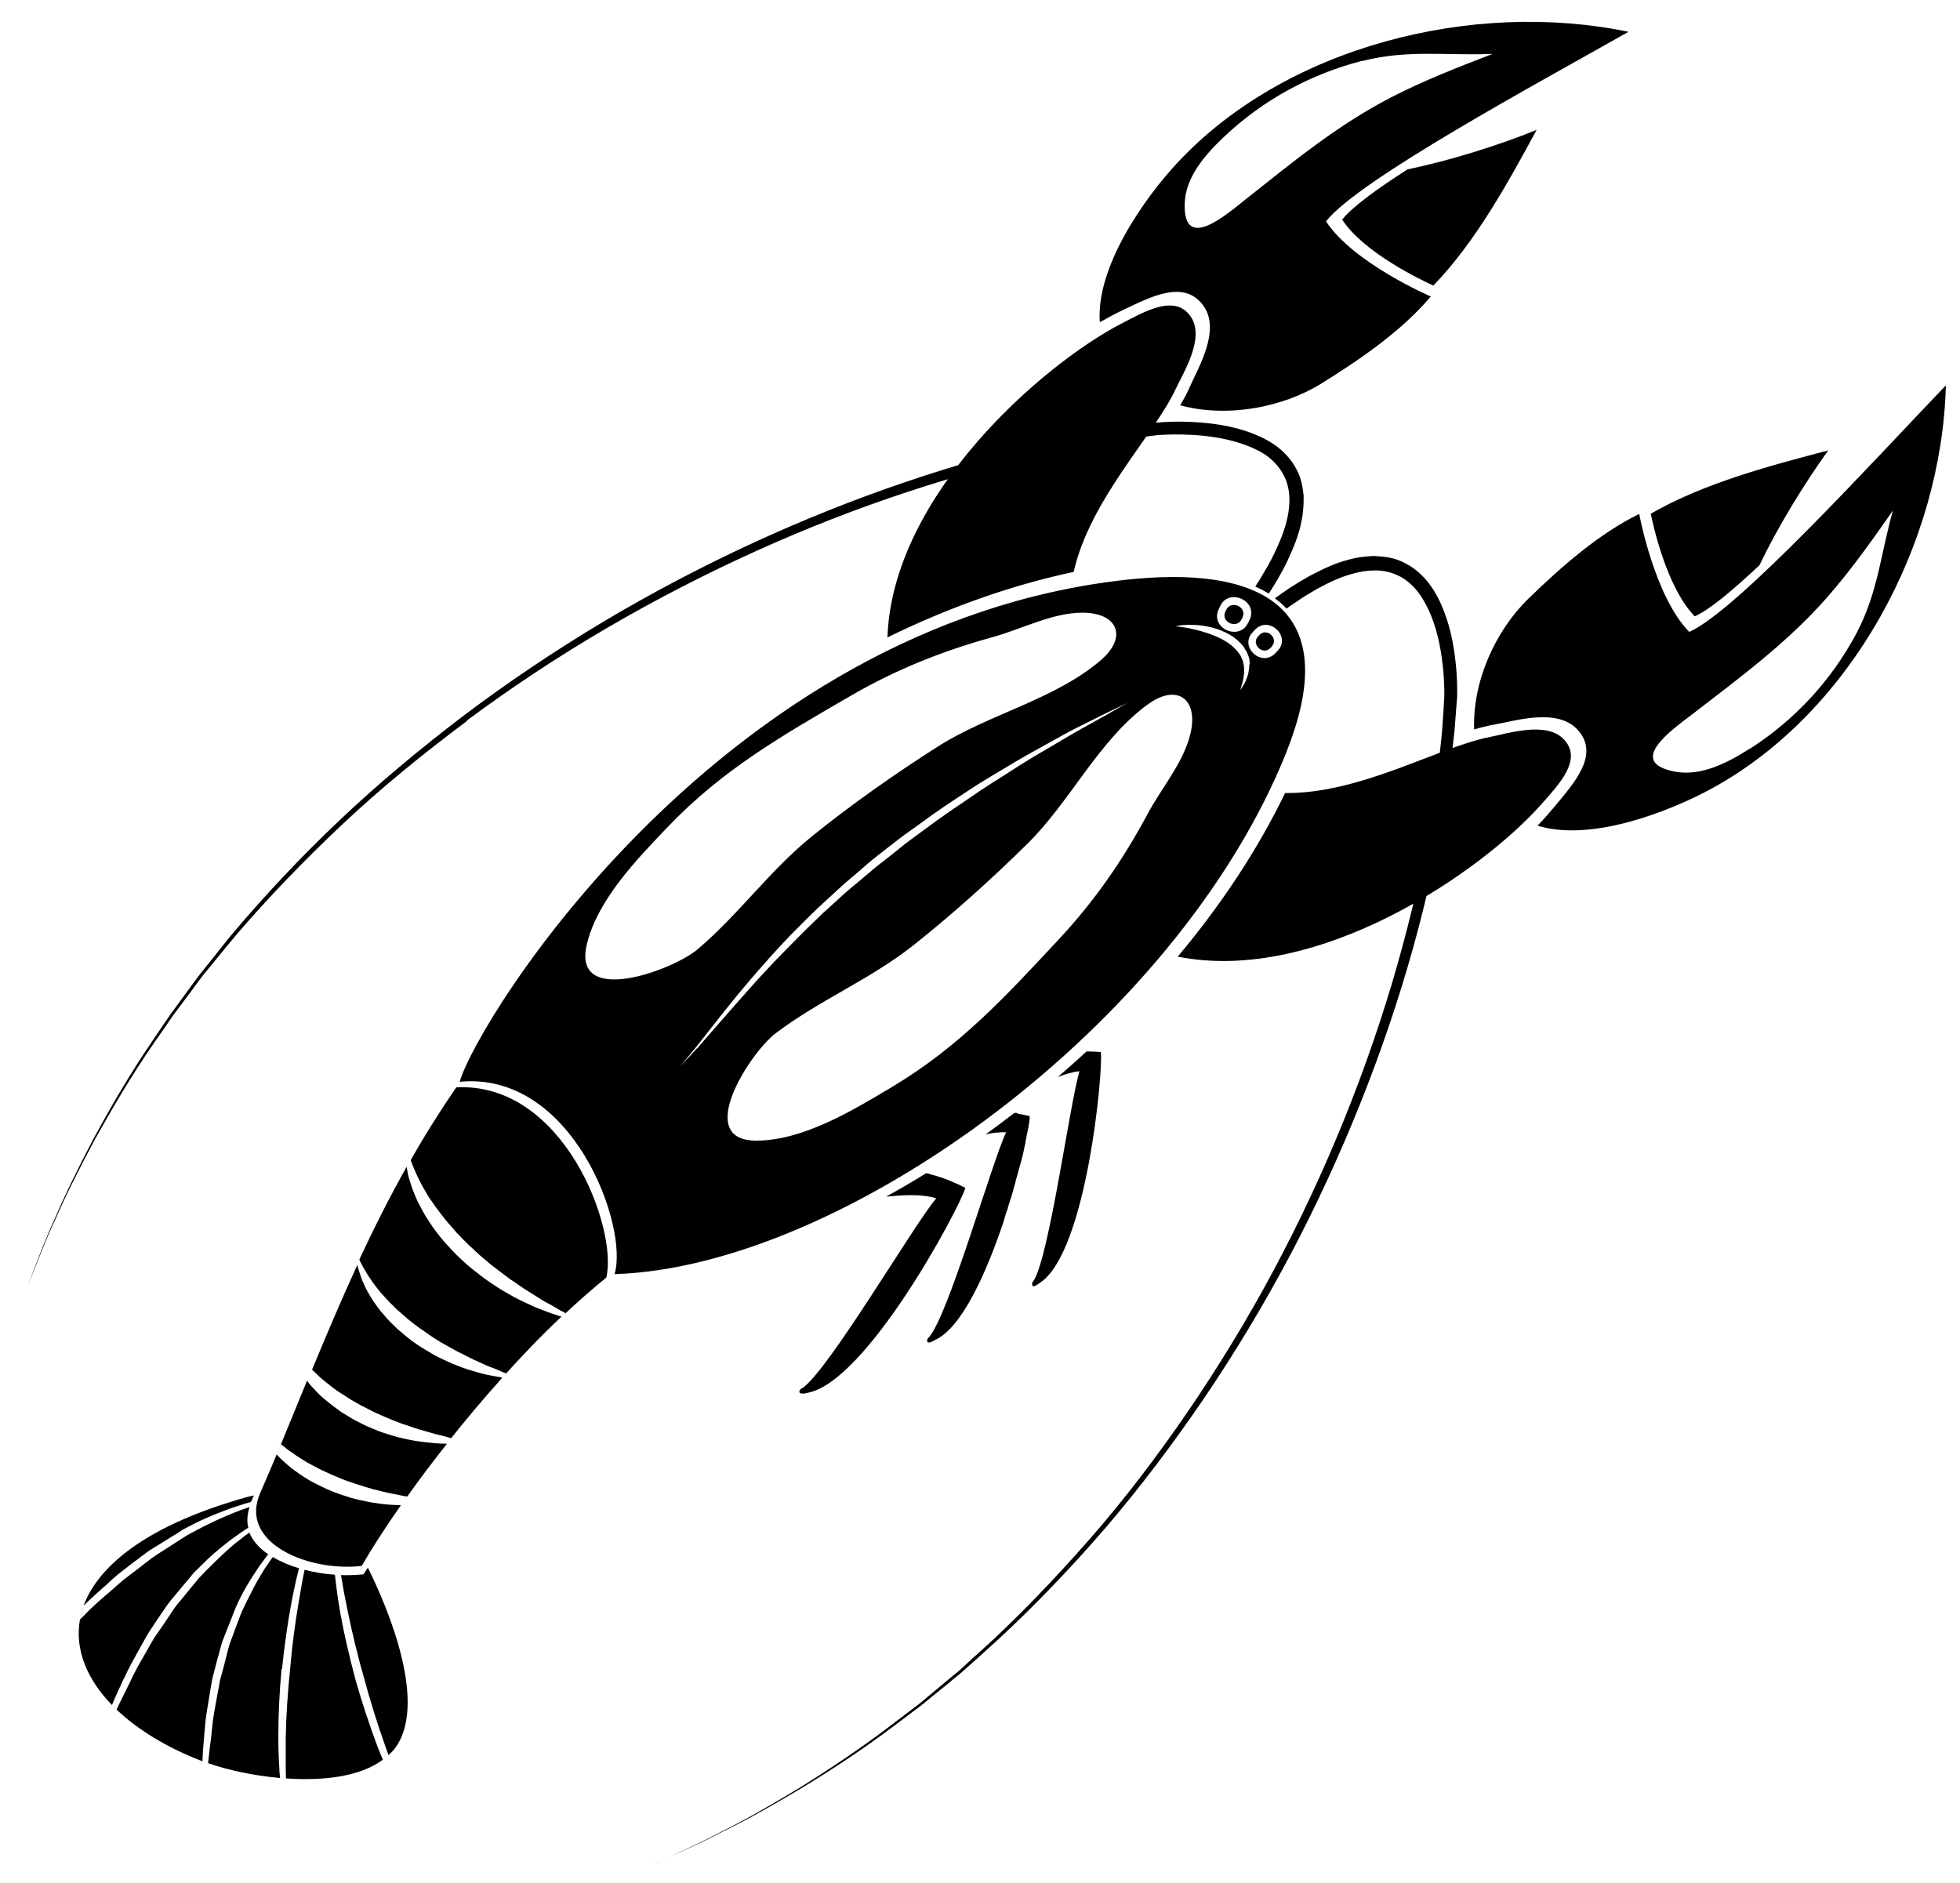 <svg width="51" height="49" viewBox="0 0 51 49" fill="none" xmlns="http://www.w3.org/2000/svg">
<g clip-path="url(#clip0_149_1930)">
<path d="M33.093 16.827L33.059 16.86C32.861 17.067 32.544 16.765 32.736 16.559L32.77 16.525C32.963 16.319 33.286 16.62 33.088 16.827H33.093ZM31.903 15.877L31.881 15.922C31.762 16.195 32.192 16.38 32.311 16.106L32.334 16.061C32.453 15.788 32.022 15.603 31.903 15.877ZM44.098 16.039C44.478 15.871 45.078 15.369 45.781 14.71C46.251 13.726 46.943 12.592 47.572 11.721C46.11 12.106 44.359 12.559 42.953 13.369C43.021 13.693 43.373 15.296 44.098 16.039ZM43.951 16.441C43.044 15.508 42.653 13.374 42.653 13.374C41.605 13.888 40.63 14.743 39.774 15.575C38.913 16.408 38.312 17.732 38.358 18.983C38.545 18.927 38.72 18.883 38.885 18.855C39.423 18.76 40.522 18.413 41.049 18.989C41.639 19.631 40.959 20.374 40.471 20.966C40.335 21.128 40.182 21.307 40.007 21.486C41.401 21.916 43.435 21.123 44.551 20.514C48.218 18.503 50.53 14.101 50.632 10.028C48.739 12.006 45.22 15.877 43.951 16.447V16.441ZM45.532 19.48C44.959 19.849 44.257 20.212 43.571 20.078C42.29 19.827 43.531 18.972 44.064 18.564C45.288 17.62 46.506 16.721 47.526 15.564C48.178 14.821 48.699 14.078 49.255 13.285C48.937 14.408 48.864 15.436 48.297 16.497C47.645 17.715 46.699 18.737 45.532 19.486V19.48ZM40.109 20.927C38.573 22.665 34.317 25.626 30.645 24.894C31.767 23.559 32.719 22.123 33.439 20.637C35.4 20.659 37.423 19.447 38.743 19.184C39.23 19.089 40.233 18.76 40.687 19.235C41.197 19.76 40.562 20.413 40.109 20.927ZM37.298 7.43C38.42 6.268 39.27 4.693 39.984 3.38C38.981 3.788 37.706 4.184 36.624 4.408C35.813 4.927 35.179 5.391 34.924 5.715C35.49 6.581 36.992 7.291 37.292 7.43H37.298ZM42.37 0.827C38.329 -0.011 33.45 1.201 30.623 4.251C29.761 5.179 28.515 6.955 28.617 8.385C28.832 8.263 29.042 8.151 29.234 8.061C29.931 7.732 30.821 7.251 31.32 7.966C31.767 8.603 31.172 9.581 30.957 10.073C30.889 10.229 30.804 10.386 30.708 10.547C31.932 10.877 33.377 10.609 34.397 9.972C35.411 9.341 36.482 8.603 37.23 7.715C37.23 7.715 35.213 6.849 34.504 5.76C35.354 4.676 39.984 2.184 42.375 0.827H42.37ZM35.451 1.587C36.624 1.285 37.655 1.453 38.839 1.402C37.927 1.754 37.071 2.084 36.193 2.536C34.816 3.246 33.643 4.212 32.436 5.168C31.909 5.587 30.781 6.581 30.827 5.291C30.849 4.598 31.371 4.011 31.864 3.547C32.872 2.598 34.102 1.927 35.451 1.581V1.587ZM30.991 8.251C31.354 8.799 30.798 9.687 30.589 10.129C30.028 11.33 28.362 12.994 27.937 14.883C26.305 15.229 24.667 15.816 23.092 16.587C23.216 12.894 27.115 9.492 29.183 8.419C29.795 8.101 30.589 7.637 30.991 8.251ZM33.484 19.547C30.628 26.709 21.885 32.978 15.991 33.156C16.365 31.927 14.903 27.866 11.962 28.151C12.404 26.57 18.757 16.257 29.285 15.089C32.668 14.715 35.014 15.698 33.479 19.553L33.484 19.547ZM32.481 16.201L32.521 16.117C32.736 15.62 31.96 15.29 31.745 15.782L31.705 15.866C31.49 16.363 32.266 16.693 32.481 16.195V16.201ZM18.145 24.709C19.216 23.805 20.032 22.648 21.125 21.765C22.14 20.944 23.284 20.14 24.389 19.436C25.727 18.581 27.438 18.212 28.645 17.179C29.348 16.575 29.087 15.939 28.152 15.944C27.37 15.95 26.588 16.369 25.846 16.575C24.525 16.939 23.324 17.419 22.145 18.101C20.355 19.14 18.808 20.022 17.38 21.514C16.586 22.346 15.515 23.441 15.26 24.62C14.926 26.195 17.499 25.251 18.145 24.709ZM18.133 27.291C18.405 26.978 18.791 26.531 19.261 26C19.493 25.737 19.748 25.447 20.032 25.151C20.168 25 20.315 24.855 20.462 24.704C20.61 24.553 20.763 24.397 20.921 24.24C21.08 24.089 21.239 23.927 21.403 23.771C21.573 23.62 21.743 23.464 21.913 23.307C22.083 23.151 22.27 23.006 22.446 22.855C22.627 22.704 22.803 22.547 22.99 22.408C23.177 22.263 23.358 22.117 23.545 21.966C23.732 21.821 23.925 21.687 24.112 21.547C24.48 21.268 24.865 21.011 25.228 20.765C25.591 20.508 25.959 20.285 26.299 20.067C26.639 19.844 26.968 19.648 27.279 19.469C27.585 19.291 27.863 19.117 28.118 18.978C28.367 18.838 28.588 18.715 28.77 18.614C29.132 18.408 29.336 18.291 29.336 18.291C29.336 18.291 29.121 18.397 28.747 18.575C28.56 18.67 28.333 18.782 28.073 18.911C27.812 19.039 27.529 19.201 27.217 19.374C26.905 19.547 26.565 19.732 26.22 19.944C25.868 20.156 25.494 20.369 25.126 20.62C24.752 20.866 24.367 21.117 23.993 21.397C23.806 21.536 23.607 21.67 23.42 21.81C23.233 21.955 23.046 22.101 22.859 22.246C22.672 22.391 22.491 22.547 22.315 22.704C22.134 22.86 21.953 23.006 21.783 23.168C21.613 23.324 21.437 23.486 21.273 23.637C21.108 23.793 20.95 23.955 20.791 24.112C20.632 24.268 20.479 24.425 20.338 24.581C20.196 24.737 20.049 24.888 19.918 25.045C19.646 25.346 19.397 25.642 19.17 25.916C18.723 26.464 18.366 26.933 18.105 27.257C17.844 27.575 17.691 27.76 17.691 27.76C17.691 27.76 17.731 27.715 17.805 27.637C17.878 27.553 17.997 27.441 18.128 27.285L18.133 27.291ZM29.858 18.335C28.571 19.285 27.852 20.86 26.724 21.966C25.795 22.883 24.752 23.821 23.732 24.626C22.627 25.492 21.312 26.034 20.19 26.883C19.516 27.391 18.043 29.676 19.669 29.682C20.893 29.687 22.202 28.888 23.194 28.296C24.973 27.235 26.169 25.927 27.574 24.419C28.498 23.425 29.229 22.363 29.869 21.168C30.226 20.497 30.81 19.827 30.98 19.073C31.184 18.168 30.606 17.782 29.863 18.335H29.858ZM32.521 17.291C32.521 17.246 32.51 17.201 32.51 17.156C32.504 17.112 32.481 17.067 32.464 17.022C32.453 16.978 32.425 16.933 32.396 16.894C32.374 16.849 32.345 16.805 32.311 16.771C32.277 16.737 32.243 16.698 32.204 16.665L32.085 16.57C32 16.52 31.915 16.464 31.824 16.43C31.733 16.386 31.643 16.363 31.558 16.335C31.382 16.291 31.212 16.263 31.065 16.263C30.923 16.257 30.798 16.263 30.713 16.274C30.634 16.291 30.583 16.296 30.583 16.296C30.583 16.296 30.628 16.302 30.713 16.313C30.753 16.313 30.804 16.33 30.861 16.335C30.917 16.341 30.98 16.358 31.048 16.374C31.184 16.402 31.337 16.447 31.495 16.503C31.575 16.531 31.654 16.564 31.733 16.603C31.813 16.637 31.886 16.687 31.96 16.732L32.062 16.81C32.096 16.838 32.124 16.872 32.153 16.899C32.187 16.927 32.204 16.961 32.232 16.994C32.255 17.028 32.283 17.061 32.294 17.095C32.306 17.128 32.328 17.162 32.34 17.201C32.345 17.24 32.357 17.274 32.362 17.307C32.379 17.38 32.368 17.453 32.374 17.514C32.362 17.581 32.357 17.642 32.345 17.698C32.334 17.754 32.317 17.799 32.306 17.838C32.283 17.916 32.272 17.961 32.272 17.961C32.272 17.961 32.294 17.922 32.34 17.855C32.362 17.816 32.391 17.777 32.413 17.721C32.436 17.665 32.459 17.603 32.481 17.531C32.487 17.458 32.515 17.374 32.504 17.291H32.521ZM32.657 16.386L32.595 16.453C32.238 16.827 32.821 17.374 33.184 17L33.246 16.933C33.603 16.559 33.014 16.011 32.657 16.386ZM11.26 37.547C11.124 37.542 10.976 37.52 10.823 37.497C10.67 37.475 10.512 37.436 10.342 37.397C10.177 37.346 10.007 37.302 9.837 37.235C9.673 37.168 9.503 37.101 9.339 37.011C9.174 36.933 9.021 36.827 8.868 36.737C8.721 36.631 8.579 36.525 8.449 36.413C8.313 36.307 8.205 36.179 8.098 36.067C8.058 36.022 8.024 35.978 7.99 35.927C7.571 36.95 7.174 37.933 6.772 38.849C6.194 40.162 8.052 40.911 9.412 40.749C9.662 40.313 10.013 39.771 10.432 39.168C10.336 39.168 10.24 39.162 10.138 39.156C9.979 39.145 9.82 39.123 9.65 39.095C9.486 39.062 9.31 39.028 9.135 38.978C8.965 38.922 8.789 38.871 8.619 38.799C8.449 38.732 8.285 38.642 8.126 38.564C7.967 38.475 7.82 38.38 7.678 38.274C7.537 38.179 7.418 38.062 7.299 37.955C7.265 37.916 7.231 37.883 7.197 37.849C7.236 37.76 7.27 37.67 7.31 37.581C7.372 37.631 7.435 37.682 7.497 37.732C7.622 37.816 7.741 37.905 7.882 37.989C8.013 38.078 8.166 38.145 8.313 38.229C8.466 38.296 8.613 38.374 8.778 38.436C8.931 38.508 9.095 38.559 9.254 38.614C9.412 38.665 9.571 38.715 9.73 38.76C9.888 38.793 10.036 38.838 10.183 38.866C10.33 38.888 10.466 38.927 10.597 38.944C10.908 38.503 11.26 38.039 11.639 37.559C11.639 37.559 11.639 37.564 11.634 37.57C11.526 37.57 11.401 37.564 11.265 37.553L11.26 37.547ZM13.045 35.855C13.045 35.855 13.056 35.855 13.067 35.855C12.58 36.397 12.121 36.944 11.696 37.48C11.713 37.464 11.724 37.441 11.741 37.425C11.713 37.419 11.685 37.413 11.656 37.402C11.554 37.374 11.435 37.341 11.311 37.313C11.18 37.279 11.05 37.235 10.903 37.196C10.761 37.156 10.614 37.095 10.461 37.05C10.308 36.994 10.155 36.933 10.002 36.866C9.849 36.799 9.69 36.732 9.543 36.648C9.384 36.575 9.242 36.486 9.095 36.402C8.959 36.307 8.812 36.229 8.687 36.129C8.557 36.033 8.443 35.933 8.33 35.844C8.256 35.771 8.188 35.709 8.12 35.642C8.489 34.754 8.874 33.838 9.299 32.916C9.305 32.955 9.316 33 9.333 33.045C9.367 33.151 9.401 33.279 9.463 33.402C9.514 33.531 9.594 33.665 9.679 33.804C9.769 33.939 9.866 34.084 9.985 34.212C10.098 34.352 10.228 34.475 10.364 34.603C10.506 34.721 10.648 34.849 10.806 34.955C10.959 35.067 11.124 35.156 11.282 35.251C11.441 35.341 11.611 35.413 11.77 35.486C11.934 35.553 12.093 35.614 12.246 35.659C12.399 35.704 12.546 35.749 12.682 35.777C12.818 35.804 12.943 35.827 13.056 35.844L13.045 35.855ZM7.996 35.927C8.024 35.855 8.052 35.788 8.081 35.715C8.052 35.788 8.024 35.86 7.996 35.927ZM14.699 34.179L14.711 34.168C14.671 34.145 14.626 34.123 14.58 34.101C14.467 34.033 14.337 33.955 14.195 33.883C14.053 33.804 13.912 33.704 13.753 33.609C13.594 33.514 13.447 33.397 13.277 33.291C13.118 33.173 12.954 33.045 12.79 32.922C12.631 32.788 12.467 32.659 12.319 32.508C12.161 32.374 12.019 32.218 11.877 32.073C11.747 31.916 11.605 31.771 11.492 31.614C11.367 31.464 11.271 31.307 11.163 31.162C11.078 31.011 10.982 30.866 10.92 30.726C10.846 30.592 10.795 30.458 10.744 30.341C10.721 30.285 10.704 30.235 10.687 30.19C11.05 29.547 11.447 28.916 11.872 28.296C14.665 28.151 16.082 31.961 15.776 33.246C15.413 33.542 15.051 33.86 14.699 34.19V34.179ZM14.518 34.235C14.552 34.246 14.58 34.251 14.609 34.263C14.076 34.765 13.56 35.302 13.073 35.849C13.107 35.81 13.141 35.777 13.169 35.737C13.141 35.726 13.113 35.715 13.079 35.704C12.977 35.659 12.863 35.609 12.733 35.564C12.608 35.514 12.478 35.447 12.336 35.386C12.195 35.324 12.059 35.24 11.906 35.173C11.758 35.095 11.611 35.006 11.458 34.922C11.311 34.832 11.163 34.737 11.022 34.631C10.874 34.536 10.738 34.425 10.602 34.319C10.478 34.201 10.342 34.101 10.228 33.978C10.109 33.866 10.007 33.743 9.905 33.637C9.815 33.52 9.718 33.408 9.65 33.296C9.571 33.19 9.514 33.084 9.458 32.989C9.412 32.911 9.378 32.844 9.35 32.777C9.724 31.972 10.132 31.162 10.58 30.363C10.602 30.492 10.625 30.637 10.682 30.788C10.727 30.944 10.795 31.106 10.874 31.279C10.965 31.447 11.05 31.626 11.169 31.793C11.277 31.966 11.413 32.14 11.554 32.307C11.702 32.469 11.849 32.637 12.013 32.782C12.172 32.939 12.353 33.073 12.523 33.207C12.699 33.341 12.88 33.458 13.056 33.57C13.237 33.676 13.413 33.777 13.589 33.86C13.764 33.939 13.923 34.022 14.082 34.078C14.235 34.14 14.382 34.19 14.507 34.229L14.518 34.235ZM3.219 43.687C3.111 43.922 3.003 44.151 2.913 44.369C2.25 43.687 1.944 42.911 2.08 42.145C2.125 42.101 2.165 42.062 2.21 42.017C2.408 41.804 2.635 41.614 2.867 41.413C2.981 41.313 3.094 41.212 3.213 41.112C3.332 41.022 3.457 40.927 3.581 40.832C3.7 40.737 3.825 40.642 3.95 40.547C4.074 40.458 4.21 40.374 4.341 40.291C4.471 40.207 4.601 40.123 4.732 40.039L4.828 39.978L4.851 39.961L4.873 39.95L4.924 39.922C4.992 39.888 5.055 39.849 5.123 39.816C5.383 39.676 5.644 39.553 5.893 39.447C6.018 39.391 6.143 39.346 6.267 39.296C6.347 39.268 6.415 39.24 6.494 39.218C6.432 39.408 6.42 39.587 6.46 39.754C6.375 39.81 6.29 39.866 6.205 39.927C6.103 40 5.99 40.078 5.888 40.162C5.672 40.33 5.457 40.514 5.253 40.721C5.202 40.771 5.151 40.827 5.094 40.877L5.055 40.916L5.032 40.939L5.015 40.961L4.947 41.045C4.851 41.156 4.754 41.274 4.658 41.391C4.562 41.508 4.46 41.62 4.369 41.743C4.284 41.871 4.193 41.994 4.108 42.123C4.023 42.251 3.938 42.38 3.853 42.508C3.78 42.637 3.706 42.771 3.632 42.9C3.491 43.162 3.343 43.413 3.23 43.676L3.219 43.687ZM2.176 41.793C2.131 41.911 2.102 42.028 2.08 42.145C2.102 42.028 2.136 41.911 2.176 41.793ZM2.714 41.285C2.533 41.453 2.346 41.614 2.176 41.782C2.578 40.698 3.904 39.665 6.415 38.961C6.483 38.944 6.545 38.927 6.607 38.916C6.585 38.967 6.556 39.022 6.534 39.073V39.084C6.426 39.112 6.318 39.145 6.205 39.184C6.08 39.224 5.95 39.268 5.82 39.319C5.559 39.419 5.287 39.531 5.015 39.67C4.947 39.704 4.879 39.743 4.811 39.777L4.76 39.804L4.732 39.821L4.709 39.838L4.613 39.9C4.482 39.978 4.352 40.062 4.216 40.145C4.086 40.229 3.944 40.307 3.819 40.397C3.695 40.492 3.564 40.587 3.44 40.682C3.315 40.782 3.185 40.877 3.066 40.972C2.947 41.073 2.833 41.179 2.72 41.285H2.714ZM2.964 44.419C2.964 44.419 3.015 44.464 3.037 44.486C3.015 44.464 2.986 44.436 2.964 44.413V44.419ZM9.826 45.458C9.871 45.575 9.917 45.687 9.962 45.793C9.361 46.24 8.392 46.346 7.44 46.279C7.44 46.196 7.435 46.117 7.435 46.028C7.435 45.771 7.435 45.497 7.435 45.212C7.446 44.648 7.486 44.039 7.548 43.441C7.599 42.838 7.678 42.235 7.775 41.676C7.826 41.397 7.865 41.123 7.922 40.871C7.922 40.866 7.922 40.86 7.922 40.849C8.177 40.916 8.443 40.961 8.715 40.978C8.749 41.296 8.795 41.637 8.857 41.989C8.959 42.553 9.101 43.151 9.259 43.743C9.429 44.335 9.622 44.916 9.826 45.458ZM9.571 40.793C10.109 41.871 11.169 44.408 10.24 45.542C10.2 45.587 10.155 45.631 10.109 45.67C10.075 45.581 10.041 45.492 10.013 45.402C9.82 44.866 9.639 44.279 9.48 43.693C9.31 43.106 9.169 42.514 9.055 41.961C8.999 41.682 8.942 41.413 8.902 41.156C8.891 41.101 8.885 41.045 8.874 40.989C9.072 40.994 9.271 40.989 9.458 40.967C9.492 40.911 9.537 40.849 9.577 40.788L9.571 40.793ZM7.327 43.425C7.27 44.033 7.242 44.642 7.242 45.212C7.242 45.497 7.253 45.777 7.27 46.039C7.27 46.117 7.282 46.19 7.287 46.268C6.585 46.207 5.91 46.056 5.417 45.883C5.417 45.838 5.423 45.799 5.429 45.754C5.451 45.503 5.497 45.24 5.519 44.967C5.542 44.693 5.599 44.413 5.65 44.134C5.678 43.994 5.701 43.849 5.729 43.709C5.769 43.57 5.808 43.43 5.842 43.291C5.876 43.151 5.916 43.006 5.95 42.866C5.99 42.726 6.052 42.587 6.097 42.453C6.148 42.313 6.199 42.179 6.25 42.045L6.29 41.944L6.301 41.916L6.313 41.9L6.335 41.849C6.364 41.788 6.398 41.721 6.426 41.659C6.551 41.413 6.67 41.173 6.806 40.955C6.868 40.844 6.942 40.743 7.01 40.642C7.038 40.598 7.066 40.559 7.1 40.52C7.299 40.637 7.531 40.737 7.78 40.81C7.712 41.078 7.65 41.358 7.593 41.654C7.486 42.218 7.401 42.821 7.338 43.43L7.327 43.425ZM5.27 45.749C5.27 45.749 5.27 45.804 5.27 45.832H5.276C5.276 45.832 5.27 45.832 5.264 45.832C4.335 45.475 3.587 45.011 3.037 44.492C3.037 44.492 3.037 44.492 3.037 44.48C3.145 44.246 3.27 44.011 3.389 43.76C3.502 43.503 3.649 43.257 3.797 43C3.87 42.871 3.938 42.743 4.018 42.614C4.103 42.492 4.188 42.369 4.273 42.246C4.358 42.123 4.437 41.994 4.522 41.871C4.607 41.749 4.709 41.637 4.805 41.52C4.902 41.402 4.992 41.285 5.089 41.173L5.157 41.089L5.174 41.067L5.191 41.05L5.23 41.011C5.281 40.961 5.327 40.905 5.378 40.855C5.582 40.654 5.78 40.458 5.978 40.285C6.075 40.196 6.182 40.117 6.279 40.039C6.347 39.983 6.42 39.933 6.488 39.883C6.579 40.101 6.749 40.291 6.981 40.447C6.947 40.486 6.913 40.525 6.885 40.57C6.811 40.67 6.732 40.771 6.664 40.883C6.517 41.101 6.375 41.335 6.245 41.592C6.216 41.659 6.182 41.721 6.154 41.788L6.131 41.838L6.12 41.866L6.109 41.894L6.069 41.994C6.018 42.129 5.967 42.263 5.91 42.397C5.859 42.536 5.797 42.67 5.757 42.81C5.718 42.955 5.678 43.101 5.638 43.246C5.599 43.391 5.565 43.536 5.525 43.682C5.497 43.827 5.474 43.972 5.451 44.117C5.406 44.402 5.349 44.687 5.332 44.961C5.31 45.235 5.281 45.503 5.27 45.754V45.749ZM25.115 30.922C24.967 31.436 22.548 35.978 21.006 36.246C20.972 36.257 20.95 36.263 20.927 36.263C20.91 36.263 20.899 36.263 20.887 36.263C20.729 36.274 20.825 36.123 20.87 36.129C21.545 35.687 23.777 31.872 24.361 31.184C23.964 31.061 23.471 31.101 23.058 31.14C23.403 30.95 23.755 30.743 24.1 30.531C24.117 30.531 24.134 30.536 24.157 30.542C24.174 30.542 24.191 30.553 24.214 30.559C24.304 30.581 24.395 30.609 24.491 30.642C24.491 30.642 24.491 30.642 24.497 30.642C24.593 30.676 24.684 30.709 24.78 30.754C24.803 30.765 24.826 30.777 24.848 30.782C24.939 30.821 25.035 30.866 25.126 30.916L25.115 30.922ZM26.463 28.978C26.571 28.994 26.679 29.017 26.792 29.045C26.792 29.061 26.792 29.078 26.792 29.101C26.792 29.101 26.792 29.106 26.792 29.112C26.792 29.134 26.792 29.156 26.781 29.184C26.781 29.184 26.781 29.19 26.781 29.195C26.781 29.224 26.769 29.257 26.764 29.291C26.764 29.291 26.764 29.291 26.764 29.302C26.764 29.335 26.752 29.374 26.741 29.413V29.425C26.735 29.464 26.724 29.508 26.713 29.553C26.713 29.553 26.713 29.564 26.713 29.57C26.701 29.614 26.696 29.659 26.684 29.709C26.684 29.715 26.684 29.726 26.684 29.732C26.673 29.777 26.662 29.827 26.65 29.883C26.65 29.894 26.65 29.905 26.645 29.911C26.633 29.961 26.622 30.011 26.611 30.067C26.611 30.078 26.605 30.095 26.599 30.106C26.588 30.156 26.577 30.207 26.56 30.257C26.56 30.274 26.548 30.296 26.543 30.313C26.531 30.363 26.52 30.408 26.503 30.458C26.503 30.48 26.492 30.503 26.486 30.525C26.475 30.57 26.463 30.62 26.446 30.665C26.441 30.693 26.429 30.721 26.424 30.754C26.412 30.793 26.401 30.838 26.39 30.883C26.378 30.916 26.367 30.95 26.361 30.989C26.35 31.028 26.339 31.061 26.327 31.101C26.316 31.14 26.305 31.184 26.288 31.224C26.276 31.251 26.271 31.285 26.259 31.319C26.242 31.369 26.225 31.419 26.214 31.469C26.208 31.492 26.203 31.508 26.191 31.531C26.174 31.592 26.152 31.648 26.135 31.709C26.135 31.715 26.135 31.721 26.135 31.726C25.676 33.106 25.03 34.559 24.327 34.871C24.049 35.045 24.123 34.816 24.168 34.804C24.678 34.24 25.812 30.235 26.18 29.464C26.01 29.458 25.829 29.48 25.647 29.52C25.897 29.341 26.146 29.151 26.395 28.961C26.407 28.961 26.418 28.961 26.429 28.961C26.446 28.961 26.463 28.961 26.486 28.972L26.463 28.978ZM28.645 27.38C28.707 27.872 28.271 32.614 27.053 33.386C26.99 33.436 26.945 33.458 26.917 33.469C26.826 33.492 26.854 33.358 26.888 33.341C27.302 32.726 27.84 28.676 28.09 27.877C27.903 27.894 27.71 27.955 27.523 28.028C27.778 27.81 28.027 27.587 28.271 27.363H28.282C28.282 27.363 28.333 27.363 28.362 27.363C28.458 27.363 28.549 27.369 28.645 27.38ZM12.155 18.76C10.999 19.62 9.9 20.52 8.902 21.458C7.905 22.397 6.987 23.352 6.165 24.307C5.961 24.547 5.769 24.788 5.576 25.022C5.48 25.14 5.383 25.257 5.287 25.374C5.196 25.492 5.106 25.614 5.021 25.732C4.845 25.966 4.669 26.201 4.499 26.43C4.341 26.665 4.182 26.894 4.023 27.117C3.4 28.017 2.896 28.888 2.465 29.659C2.046 30.441 1.7 31.134 1.445 31.721C1.173 32.296 1.003 32.771 0.873 33.084C0.748 33.402 0.68 33.57 0.68 33.57C0.68 33.57 0.748 33.402 0.867 33.078C0.992 32.76 1.162 32.291 1.428 31.709C1.677 31.123 2.017 30.425 2.431 29.637C2.856 28.855 3.355 27.983 3.972 27.078C4.125 26.849 4.284 26.62 4.443 26.386C4.613 26.156 4.783 25.922 4.958 25.682C5.043 25.564 5.134 25.441 5.225 25.324C5.321 25.207 5.412 25.089 5.508 24.972C5.701 24.732 5.888 24.486 6.092 24.246C6.908 23.285 7.814 22.313 8.812 21.369C9.809 20.419 10.903 19.508 12.053 18.631C13.209 17.76 14.427 16.939 15.691 16.184C18.218 14.676 20.916 13.441 23.534 12.553C24.843 12.106 26.135 11.743 27.376 11.469C27.687 11.408 27.993 11.335 28.299 11.279C28.605 11.229 28.906 11.168 29.2 11.123C29.495 11.084 29.79 11.039 30.073 11C30.373 10.972 30.657 10.966 30.94 10.978C31.507 11 32.051 11.078 32.549 11.263C32.799 11.358 33.037 11.475 33.241 11.631C33.45 11.793 33.62 11.989 33.734 12.212C33.858 12.43 33.898 12.676 33.921 12.899C33.926 13.129 33.909 13.341 33.87 13.542C33.796 13.944 33.643 14.279 33.507 14.581C33.343 14.927 33.167 15.212 33.014 15.447C32.906 15.38 32.787 15.319 32.663 15.263C32.691 15.218 32.714 15.179 32.748 15.134C32.81 15.028 32.878 14.916 32.946 14.799C33.02 14.682 33.082 14.547 33.156 14.408C33.286 14.129 33.428 13.816 33.501 13.464C33.575 13.117 33.586 12.721 33.405 12.369C33.314 12.195 33.184 12.039 33.02 11.905C32.85 11.771 32.646 11.67 32.425 11.587C31.977 11.419 31.467 11.335 30.929 11.313C30.662 11.302 30.379 11.302 30.107 11.324C29.824 11.363 29.535 11.397 29.24 11.436C28.945 11.48 28.651 11.531 28.35 11.581C28.05 11.631 27.744 11.698 27.438 11.76C26.208 12.017 24.922 12.369 23.619 12.799C21.006 13.659 18.32 14.866 15.787 16.346C14.524 17.084 13.3 17.894 12.144 18.754L12.155 18.76ZM37.916 18.128C37.893 18.413 37.87 18.704 37.848 19C37.819 19.296 37.78 19.592 37.746 19.899C37.712 20.201 37.655 20.508 37.615 20.821C37.417 22.061 37.134 23.358 36.765 24.682C36.029 27.319 34.946 30.056 33.581 32.642C32.895 33.939 32.141 35.19 31.331 36.386C30.521 37.575 29.665 38.709 28.77 39.754C27.874 40.793 26.951 41.754 26.027 42.614C25.795 42.827 25.562 43.033 25.336 43.24C25.222 43.341 25.109 43.441 24.996 43.542C24.877 43.637 24.763 43.732 24.65 43.827C24.418 44.011 24.191 44.201 23.97 44.38C23.743 44.553 23.517 44.721 23.296 44.888C22.417 45.553 21.567 46.101 20.802 46.564C20.032 47.022 19.352 47.402 18.768 47.682C18.201 47.983 17.731 48.179 17.419 48.319C17.108 48.458 16.938 48.536 16.938 48.536C16.938 48.536 17.102 48.458 17.419 48.319C17.731 48.173 18.196 47.972 18.762 47.67C19.34 47.386 20.015 47 20.785 46.536C21.545 46.062 22.389 45.508 23.262 44.838C23.477 44.67 23.704 44.503 23.93 44.33C24.151 44.145 24.372 43.961 24.599 43.771C24.712 43.676 24.826 43.581 24.945 43.486C25.058 43.386 25.166 43.285 25.279 43.179C25.506 42.972 25.738 42.771 25.965 42.553C26.877 41.687 27.784 40.721 28.673 39.682C29.557 38.637 30.402 37.497 31.195 36.307C31.988 35.112 32.731 33.86 33.399 32.564C34.737 29.978 35.785 27.251 36.493 24.626C36.85 23.313 37.122 22.022 37.309 20.793C37.349 20.486 37.4 20.179 37.434 19.883C37.462 19.581 37.502 19.291 37.525 19C37.547 18.709 37.564 18.425 37.581 18.14C37.587 17.866 37.57 17.592 37.542 17.33C37.485 16.799 37.372 16.302 37.173 15.871C37.071 15.659 36.958 15.464 36.811 15.302C36.663 15.145 36.499 15.022 36.318 14.95C35.955 14.793 35.558 14.832 35.207 14.927C34.856 15.017 34.544 15.179 34.272 15.324C34.136 15.408 34.011 15.475 33.892 15.553C33.779 15.631 33.666 15.704 33.569 15.771C33.535 15.793 33.507 15.816 33.479 15.838C33.388 15.743 33.286 15.654 33.173 15.57C33.416 15.391 33.711 15.19 34.085 14.983C34.38 14.832 34.708 14.659 35.111 14.559C35.309 14.503 35.524 14.475 35.757 14.469C35.983 14.48 36.233 14.503 36.465 14.609C36.697 14.71 36.907 14.866 37.083 15.062C37.253 15.257 37.389 15.48 37.496 15.721C37.712 16.201 37.825 16.732 37.882 17.291C37.91 17.57 37.921 17.849 37.916 18.151V18.128Z" fill="black"/>
</g>
<defs>
<clipPath id="clip0_149_1930">
<rect width="51" height="49" fill="white"/>
</clipPath>
</defs>
</svg>
